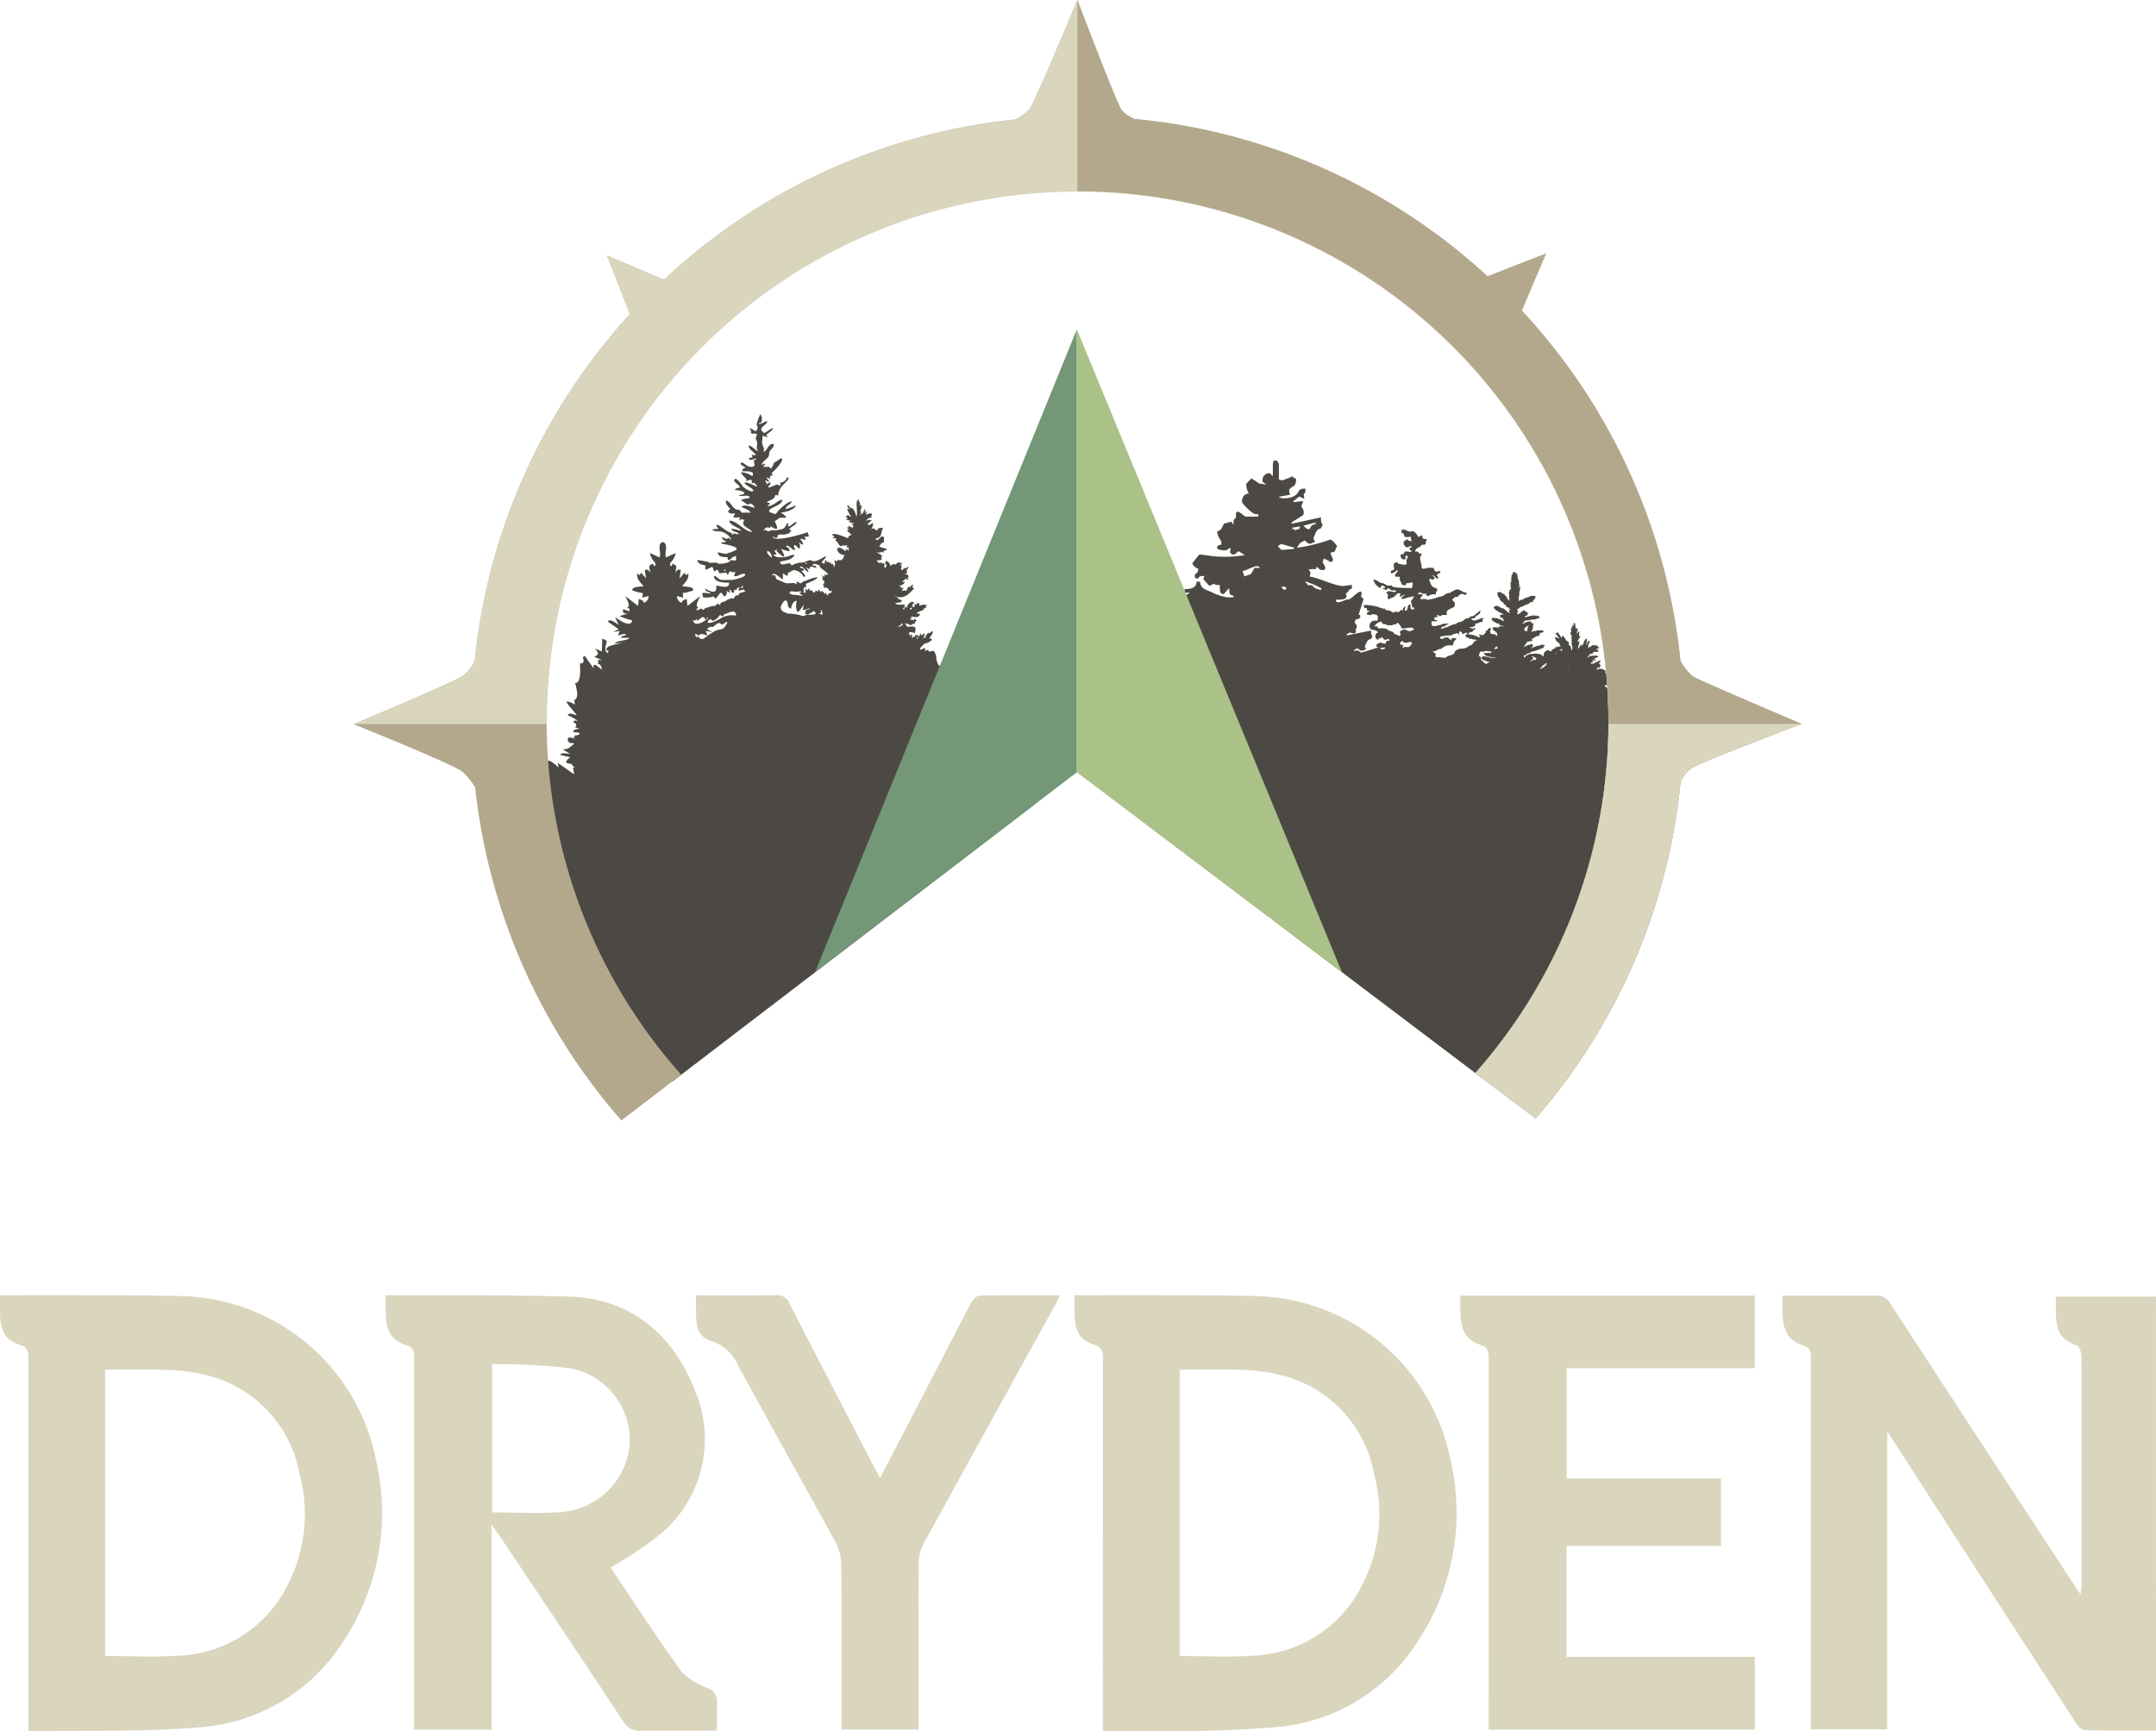 <svg xmlns="http://www.w3.org/2000/svg" xmlns:xlink="http://www.w3.org/1999/xlink" width="165.85" height="133.171" viewBox="0 0 165.85 133.171">
  <defs>
    <clipPath id="clip-path">
      <path id="Path_112" data-name="Path 112" d="M246.672,328.1a41.7,41.7,0,0,0,10.679,27.92l31.159-23.834,31.336,23.688A41.859,41.859,0,1,0,246.672,328.1" transform="translate(-246.672 -286.232)" fill="none"/>
    </clipPath>
  </defs>
  <g id="Group_57" data-name="Group 57" transform="translate(-188.617 -267.234)">
    <g id="Group_36" data-name="Group 36" transform="translate(229.63 280.655)">
      <g id="Group_35" data-name="Group 35" clip-path="url(#clip-path)">
        <path id="Path_109" data-name="Path 109" d="M272.387,329.662l0-.059-.174-.052v.193h.172Z" transform="translate(-254.17 -298.948)" fill="#4c4944" fill-rule="evenodd"/>
        <path id="Path_110" data-name="Path 110" d="M284.552,346.063c.117-.11.245-.244.4-.129.011-.037.022-.077.031-.115a.083.083,0,0,0,.077.1c.064,0,.138-.135.163-.213-.277,0-.277.036-.487-.156,0,.045.076-.1.072-.093a.475.475,0,0,1-.137-.078,8.835,8.835,0,0,0,.512-1.036c.3-.168-.261-.332-.367-.525l-.065.055c0,.208-.137.144-.319.141a.814.814,0,0,1-.073.166c-.6-.633.628-.511.6-.81,0-.242-.706-.191-.783-.15-.007-.028-.016-.054-.025-.082-.1.189-.343.177-.572.116,0-.049-.006-.093-.007-.132a1.386,1.386,0,0,1,.206-.125c.026.083.011.131.106.18.056-.2.065-.155.261-.171a.631.631,0,0,1-.14-.258h.121c-.018.038-.034.076-.05.114l.131-.037c-.008.052-.017.1-.024.158.081-.035.067-.022.119-.12,0,.041,0,.08.006.12a1.557,1.557,0,0,0,.233-.391c.045-.251-.108-.391.089-.633-.062-.106-.073.018-.019-.085-.033-.414-.471.025-.484.037.016.076.126.126,0,.157-.016-.038-.077-.2-.121-.037-.084-.025-.071-.118-.183-.059a1.661,1.661,0,0,0,.183-.508s.261-.344-.062-.271c-.056-.174-.081-.058,0-.174-.081-.143-.283-.119-.371-.117.006-.008.068-.006.085-.016l-.1-.126c.116-.024.112-.083.193-.181a.322.322,0,0,1,.121.044c-.012-.076.007-.17,0-.251.076.064.19.085.264.149.155-.336-.257-.817-.54-.694.016.052.033.1.049.152a2.869,2.869,0,0,0-.374-.054q.053-.1.108-.2l.064.112c0-.146.081-.231.255-.182-.015-.176.021-.309.141-.33-.017-.223-.2-.043-.251.006-.047-.081.061-.167.1-.218l.171.095a.885.885,0,0,0,.149-.289c-.072-.113-.329-.3-.421-.408s-.071.044-.081.056c0-.039-.008-.078-.011-.118-.059.052-.049.015-.107.1-.1-.081-.16-.156-.128-.272-.147-.069-.047.013-.11-.141.132.1.179.013.352-.04a.467.467,0,0,0-.056-.113c.044.041.09-.032.07.093.129-.032.009-.136,0-.213-.02.035-.133.22-.183.234-.006-.073-.04-.144,0-.214.193.045.18-.069.162-.253.183.2.154-.215.081-.291-.06.043-.019.072-.04.135a1.374,1.374,0,0,1-.256-.1.188.188,0,0,1-.026.077l.1.043a3.674,3.674,0,0,0-.563.012c.041-.119.194-.163.058-.347.062-.018.121-.04.182-.058,0-.064-.81-.484-.242-.507,0,0,.091.072.1.078-.015-.056-.03-.112-.046-.167.049.043.1.085.147.13a1.285,1.285,0,0,1,.021-.314c.095-.016.072.076.122-.154.032.023.06.047.093.07.013-.352-.018-.569-.355-.659.043-.005-.076.076-.073.074a1.153,1.153,0,0,1-.009-.227.143.143,0,0,0-.061.176c-.189-.086-.422-.007-.364-.312-.246-.038-.192-.449-.013-.595-.033-.02-.069-.04-.1-.058.1-.156-.023-.129.053-.28a1.012,1.012,0,0,0-.343.1c.021.052.023.087.037.13-.057-.053-.015-.033-.1-.057l.049.112a1.272,1.272,0,0,1-.263.1c-.194-.111-.245-.335-.374-.509.007-.018.016-.038.023-.058.15.23.375.114.492-.118l.067.062c.025-.132.272-.36.4-.511-.055-.079-.04-.141-.112-.206.1-.042.088-.073.165-.085-.134-.187.011-.125.082-.194v-.058c-.093-.032-.014,0-.061-.078l.122.035c.012-.033-4.675-.324-4.672-.336-.2-.061.646-.207.406-.361,0,.052-.319-.157-.316-.105-.037-.013-.519-.273-.555-.286-.012.058.266-.178.254-.12-.531-.134-.428-.246-.586-.664.078-.266-.243-.74-.232-.595.119-.078-.025.069-.244,0,0,0,.027.089.028.1-.145-.095-.124-.069-.16-.193a2.591,2.591,0,0,1-.273.094s.061-.2.073-.182c-.043-.083-.348.075-.386.1.013.011-.047-.175-.1-.1.168-.081.328-.413.521-.413.15,0,.35-.194.472-.259-.138-.125,0-.1-.212-.1,0-.122.441-.5.165-.574.037-.028-.15.181-.148.178-.13-.178-.306.211-.371.364-.188-.068-.124.009-.237.174.047-.165.315-.353.188-.56a1.388,1.388,0,0,1-.184.186,1.287,1.287,0,0,0-.125-.17c-.012.106-.077.207-.086.312-.025-.05-.049-.1-.073-.151-.03-.007-.144-.03-.216-.049.008.218,0,.158-.162.128-.018.054-.037.108-.056.162-.007-.081-.056-.156-.068-.237.007-.009.058.03.088,0l-.148-.09c-.011.048-.023.094-.035.141a.41.41,0,0,1-.088-.308.863.863,0,0,1,.424.078c.011-.032.176-.49-.071-.49-.073-.055-.391,0-.485,0-.029,0-.149-.211-.2-.283a1.761,1.761,0,0,1,.376.133c.156.1.189-.179.4-.055-.03-.122-.008-.2.152-.265a2.041,2.041,0,0,0-.2-.142c-.014.04-.03.081-.045.122-.116-.046-.047-.076-.256-.025.019-.033.037-.065.055-.1a.137.137,0,0,1-.124-.064l.163.034c-.016-.052-.031-.105-.046-.158.234.078.721.128.663-.206-.612.011.2-.232.327-.309-.017-.025-.033-.051-.049-.077l.191-.047c.04-.17-.075-.064.1-.223a.882.882,0,0,0-.621.057c.052-.1.011-.1.026-.2a1.533,1.533,0,0,1-.2-.011c-.015.047-.03.094-.042.141-.05-.024-.052-.058-.1-.089-.012.081-.037.162-.041.244-.092.014,0-.025-.089.025-.1-.1-.117-.278.071-.284-.069-.35-.6.035-.55.361-.043-.066-.119-.111-.162-.178.006.1-.049.165-.043.283l-.123-.063a.351.351,0,0,0,.134-.346c-.189.034-.62.072-.718-.107.165-.006.516-.013.519-.207-.149-.04-.132-.1-.309-.1.011-.034.02-.068.031-.1a1.261,1.261,0,0,1-.338-.153c.783.336,1.074-.086,1.568-.554-.088-.029-.061-.057-.148-.062a1.5,1.5,0,0,0,.059-.254c-.134.107-.226.095-.226.3-.015-.037-.061-.118-.067-.146a.449.449,0,0,0-.2.349c-.188-.054-.165-.05-.364.018.072-.16.012-.127.15-.253a.8.8,0,0,0-.226.031c.008-.052.015-.1.024-.155l-.121.04c-.006-.03-.012-.062-.016-.093.168.039.485-.252.379-.294a1.05,1.05,0,0,0-.17.037c.06-.169.23-.155.279-.307.011.009.127.16.174.108a.238.238,0,0,0-.054-.187c.17.087.109-.308-.259-.232.03-.046.2-.048.208-.076a1.106,1.106,0,0,1,.04-.167l-.084-.039c.011-.01.229-.208.165-.26-.1-.083-.1.064-.154.114-.054-.156-.226.048-.338.126-.033-.042-.064-.075-.073-.086a.647.647,0,0,0,.025-.332c-.069.028-.118.028-.189.052.1-.094.232-.033.236-.207a.226.226,0,0,0-.141.026c-.1-.154-.228.01-.378.129-.114-.133-.255-.008-.355.1-.02-.161-.17-.387-.354-.387a2.983,2.983,0,0,1-.131.318.4.4,0,0,0-.042-.183c-.172.107-.035.012-.2.046.02-.033.038-.064.059-.1-.193.117-.33.021-.4-.148a.558.558,0,0,0,.4-.068c-.02-.06-.04-.119-.06-.177.283-.1-.246-.247-.34-.4.156.07.314.1.365-.015a1.1,1.1,0,0,1,.161.066c.061.01,0-.138,0-.143.12-.018.223.029.261-.129-.225-.065-.382-.113-.591-.18.079-.114.165-.337.379-.337a.745.745,0,0,1,.009-.379c-.066-.036-.121-.052-.189-.091-.117.135-.232.2-.354.324a.373.373,0,0,1-.129-.136c.572-.091.369-.492.584-.812-.138-.052-.283.021-.389.03-.111.443-.211-.188-.548.061a.6.6,0,0,0,.158-.483c-.095.055-.379.256-.419.095.144-.071,0,0,.077-.129a.424.424,0,0,0,.148.039l-.083-.09a.375.375,0,0,0,.189-.129.611.611,0,0,0-.466.066.558.558,0,0,1,.466-.271c-.059-.1.016-.045-.071-.1.109-.094.085-.1.023-.231-.159.04-.278.018-.42.162a1.739,1.739,0,0,0,.09-.369,1.737,1.737,0,0,0-.151.216,2.309,2.309,0,0,1,.032-.318c-.16.046-.115.273-.235.36v-.1a1.745,1.745,0,0,1-.167.232c.046-.112.044-.244.082-.358l-.106.018a.5.5,0,0,0,.095-.485h-.071c.023.085-.021.047-.047.078a1.841,1.841,0,0,1,.047-.233c-.116-.088-.056-.065-.123-.256h-.066v.155l-.061-.063c-.072.44.069.808-.032,1.227-.068-.2-.177-.629-.425-.7v.13c-.047-.109-.135-.2-.186-.3-.033.011-.078.024-.119.041.076.083.124.2.2.274-.066-.025-.131-.05-.2-.076a2.155,2.155,0,0,0,.325.632.5.5,0,0,1-.323-.191c.014.037.027.076.042.113-.082.015-.066-.01-.073.078-.076.01-.049-.029-.112,0,.078.034.141.107.216.147a1.309,1.309,0,0,0-.176.107c.133,0,.269.044.4.032l-.178.092c.061.045.078.031.178.037-.02.021-.037.042-.057.064.09,0,.179.009.268.009-.031.081-.086.1-.164.051a.567.567,0,0,0,.259.234l-.167-.048c.009.059.018.117.027.175-.06-.047-.121-.093-.182-.139,0,.02-.006.041-.008.062l-.137-.133a.372.372,0,0,0-.028.159l-.118-.032a.387.387,0,0,0,.312.226c-.059,0-.289-.1-.289.038,0,.017.35.328.354.335a.263.263,0,0,0-.286.242c-.208-.063-1.159-.508-1.225-.242l.185.112a2.307,2.307,0,0,1-.194.126.489.489,0,0,1,.362.071c-.011.006-.115.08-.159.1.167-.01.3.347.466.463.209-.129.386-.025.519-.1-.1.169-.11.19.093.173a1.666,1.666,0,0,0,0,.265c-.09-.026-.081-.129-.165-.129-.044,0-.085.153-.09.174a.96.96,0,0,0-.476-.3.1.1,0,0,0-.047.129c-.037-.04-.06-.1-.117-.1a.539.539,0,0,0,.567.545c-.064.26-.228.542-.517.35-.011.054-.021.108-.03.162-.042-.043-.187-.083-.232-.129.044.2.139.4-.071.568.013-.054.025-.106.038-.158-.081-.03-.064-.015-.086-.126l-.114.057c-.016-.054-.032-.107-.049-.161-.04.018-.078.039-.117.058-.013-.11-.112-.16-.144-.032-.029-.057-.055-.115-.085-.173-.137,0-.1.116-.08.2-.083.035-.106.025-.166.052-.091-.067-.061-.2-.191-.034.06-.058.721-.7.284-.475-.27.139-.656.447-.995.261-.13-.073-.48.144-.63.165a1.645,1.645,0,0,0-.887.237c-.107-.468-.756.207-.893-.284.258-.1.544-.1.783-.209.435-.277.454-.451-.028-.259a2.033,2.033,0,0,1-.918.1c-.111,0-.458-.2-.27-.2.367-.012.03-.134.027-.315.132-.011.113-.078.243-.078-.038.032-.076.064-.114.095.078.1.447.451.575.451s-.172-.557-.243-.606c.054.035.7.259.7.165a.367.367,0,0,0-.271-.312c.025-.3.5.26.622.26.143,0-.028-.253-.028-.285,0-.323.352.167.408.181.155-.237,0-.286,0-.521.037.061.189.237.272.195.114-.053-.19-.384-.192-.452.15.032.322.081.453.095-.059-.072-.079-.176-.134-.249.5.023.321-.047.249-.341-.345.131-2.665.821-2.677.338.073,0,.2.147.271.1a.121.121,0,0,0,.081-.181c.168-.108.244-.078.432-.078.236,0,.612-.076.623-.364h-.162c.151-.278.521-.325.595-.6-.276,0-.374.33-.7.338.045-.078.043-.181.09-.257-.226.049-.2.207-.344.373-.09.1-.412.136-.545.165s-.487-.015-.579.056c-.2.155-.3-.211-.5.015.066-.169.3-.391.523-.206.012-.049.025-.1.036-.146.047,0,.512.338.512.1a1.593,1.593,0,0,0-.2-.507c.254-.071.265-.3.608-.265.687.067-.038-.253-.094-.413.306.014,1.069-.218,1.125-.529a7.234,7.234,0,0,1-.783.29c.006-.294.425-.335.458-.628a.322.322,0,0,0-.135.079c-.17-.039-1.031.728-1.072.937-.1-.067-.582-.105-.518-.284.1-.278.982-.377,1.022-.836-.437.052-.634.493-1.163.493.028-.1.459-.235-.027-.259.06-.21.622-.189.622-.6a1.351,1.351,0,0,1,.244.051c-.013-.468.319-.776.7-1.155.089-.086.162-.294-.052-.22-.019.217-.325.387-.514.389.028.048.077.372-.094.182-.142-.158-.589.218-.824.167.028-.111.189-.211.189-.323,0-.165-.275.1-.271.1-.072-.19-.035-.114-.133-.239.047-.172.143.032.242.032.153,0-.138-.248-.129-.278.033-.107.227.062.263.071-.043-.191-.006-.307.187-.253-.061-.109.008-.127-.093-.227.114,0,.855-.8.824-1.025,0-.273-.463.233-.622.233a1.37,1.37,0,0,1-.244.489c-.134-.283-.355-.066-.594-.177.066-.056.109-.144.178-.194-.122-.068-.216.088-.275.04s.247-.346.294-.386c.211-.174.263-.267.263-.473,0-.268.426-.437.351-.728-.453-.033-.425.475-.783.624.1-.345-.073-.393-.1-.7-.014-.165.036-.365.02-.543a.825.825,0,0,1,.379.13c-.058-.078.06-.141-.107-.156.007-.092.689-.5.5-.563-.079-.03-.722.551-.722.3-.454-.358.318-.532.325-.83-.257.006-.372.207-.647.207v-.076c.319.07.276-.559.088-.667-.058.2-.346.794-.23.875s-.021.525-.2.389c-.144-.114-.242-.195-.421-.16.034.021.16.131.163.133-.055.338.107.234.3.234.036.052.134-.052.134.078s-.116.252-.052.381c.22.434-.1.605.172.907-.252-.052-.455-.425-.742-.432,0,.345.521.513.54.754-.09-.035-.228-.016-.323-.052.046.066.049.16.089.229-.076-.006-.279-.034-.279.082,0,.2.5-.024.54-.025v.078c-.418.032.189.57-.378.57-.242,0-.388-.148-.6-.292s-.307.079-.054.21c.536.283-.023.026-.023.395,0,.09,1.084-.125.759.4a1.62,1.62,0,0,0-.84-.3c-.121,0,.4.526.407.541-.011.053-.023.107-.033.16.187-.088.54-.295.41.182.188-.167.39.048.432.234-.208-.091-.8-.406-.973-.311.061.223.788.468.665.627s-.727-.237-.809-.359a1.742,1.742,0,0,0-.533-.581c-.377.2.326.425.326.7-.1,0-.379.045-.379.182a1.287,1.287,0,0,1,.677.151c.191.21-.319.184-.381.264.2.117.831-.139.837.181-.083.052-.642.052-.648.209.141.031.521.4.608.286.15-.19.412.168.418.285-.26-.08-.851-.341-1-.073.182.1.612.211.677.437a4.808,4.808,0,0,0-.6,0c-.134.014-.143-.232-.342-.232-.448,0-.545-.669-.946-.7-.049.194.192.527.351.622-.521.391.352.42.352.338,0,.231-.34.378.134.336.395-.035.2.049.189.235.136-.081.051.013.135-.1.085.02.188.03.271.052-.35.53.366.564.594.935-.655-.082-1.167-.882-1.757-.882.011.395.767.5.906.774-.13-.008-.743-.2-.743-.124,0,.171.459.249.574.329-.14.177-.355-.076-.447.05-.134.183-.052-.068-.134-.093-.278.018-.95-.673-1.124-.6-.109.048.129.247.13.31-.754-.019-.473.18.057.18a1.169,1.169,0,0,1,.934.639c-.112,0-.219-.223-.258-.119-.058.152-.386-.076-.461-.078,0,.174.147.262.316.324-.045.181-.37-.046-.37.169,0,.028,1.438.209,1.147.486a2.337,2.337,0,0,1-.7.268c.09.114-.723-.078-.717-.078.029.4.46.367.759.376-.015.543.292-.061.648-.092-.02.231-.035.085.027.312-.218.074-.251.017-.46,0-.013.268-.935.333-.971.257-.067-.143-.638.044-.731-.1a7.456,7.456,0,0,0-.839-.157c0,.239.264.34.456.378.312.06.081.179.169.336.05.085.365-.169.5-.169.112,0,.071.256.2.338.262-.274.3-.02.355.146,0-.013.436-.047.434-.046.223-.113.141.4.317-.016.109-.254.294.134.437-.1.125.294-.258.377.131.377.079,0,.676-.35.676-.1,0,.173-.891.389-1.05.389h-.725c-.265,0-.394-.293-.631-.313.007.521.8.521,1.162.521.082.574-.855.184-.974.245-.073.038.158.456-.3.456a1.784,1.784,0,0,1-.561-.246c0,.263.309.22.427.376-.095.044-.863-.214-.6.155-.147.287.725.121.86.066.07.48.391-.273.519-.273.167,0,.239.6.48.016-.057-.064-.026-.058-.076-.146.11.025.215.1.325.131,0,.008-.13-.271-.045-.242.1.031.157.242.261.242.143,0,.061-.192.051-.26.258.2.176-.174.436-.157,0,.121-.08.113-.08.208s.4-.046.4-.044l.137.155c-.137.042-.61.1-.509.3-.235-.019-.262,0-.4.259-.161-.105-.195-.016-.353.027-.124,0-.233.172-.4.2s-.275.075-.276.245c-.138-.011-.147-.2-.278-.027s-.245.065-.425.138c-.239.1-.547.1-.568.3-.014-.021-.135-.1-.176-.148a.758.758,0,0,1-.391.148c.074-.193-.02-.147.243-.159-.441-.117-.052-.637.056-.926q-.49.373-.978.75c-.018-.178-.039-.355-.058-.531-.149.04-.363.11-.391.293a.546.546,0,0,1-.359-.523l.5.128c-.052-.1-.021-.244-.07-.348a4.463,4.463,0,0,0,.817-.208c.069-.309-.609-.283-.854-.327.287-.365.529-.518.48-1.016-.171.238-.185.182-.287-.024l-.39.435c.032-.213.066-.427.1-.642a.271.271,0,0,0-.389.22c-.081-.291.271-.56-.257-.7-.054.34-.3.126-.109-.125a1.328,1.328,0,0,0,.355-.7l-.743.341c-.148-.4.242-1.01-.243-1.193,0,0,0,0,0,0-.484.182-.094.788-.243,1.193l-.743-.341a1.314,1.314,0,0,0,.357.7c.182.251-.058.465-.11.125-.529.136-.177.4-.259.7a.27.27,0,0,0-.388-.22c.033.215.064.429.1.642l-.39-.435c-.1.2-.114.265-.288.024-.049.5.194.651.482,1.016-.247.045-.924.018-.856.327a4.506,4.506,0,0,0,.817.208c-.049.1-.018.248-.07.348l.5-.128a.546.546,0,0,1-.361.523c-.029-.183-.242-.253-.391-.293-.019.177-.039.353-.059.531q-.489-.375-.977-.75c.108.291.5.811.054.926.208-.059.3.027.246.235l-.466-.155c-.091.291.105.341.362.328l-.649.2a6.4,6.4,0,0,0,.986.33c-.158.644-1.069-.107-1.325-.237.094.191.186.383.278.574-.213-.111-.7-.534-.839-.242q.416.288.831.579l-.425.218.52-.081c-.063.11-.077.249-.143.359.2-.046.557-.242.635-.023a.649.649,0,0,0-.447.186l.7.011c-.247.273-.848.145-1.154.418l.682-.028a5.259,5.259,0,0,0-1.139.268c-.16.139-.292.288,0,.341-.055.316-.245.082-.245-.169,0-.482.34-.611-.245-.76q-.013.492-.026.981c-.176-.079-.349-.162-.523-.242.228.329.379.425-.056.646l.605.263a2.408,2.408,0,0,0-.344-.014c.069.253.079.128-.011.333.237-.1.263.195.355.388-.155.021-.738-.747-.663-.084l-.659-.925c-.047-.065-.213.072-.137.2.113.2-.059.422-.258.333.044.524.081,1.53-.367,1.53.15.546.3,1.154-.072,1.31.042.1.019.24.072.338-1.4-.71-.118.386.119.829-.223-.054-.557-.249-.692-.023.221.133.726.338.794.535-.182-.163-.267-.144-.369.018-.008.013.41.114.15.389a2.725,2.725,0,0,0,.356.111c-.184.029-.509.037-.5.266.7,0,.578.254.066.256l.094.083-.174.049.174.134c-.138-.045-.628-.26-.581.072.04.288.265.23.513.269-.449.386-.475.442-.9.457.187.119.374.235.562.353-.261-.013-.629-.129-.784.069.269.062.535.129.8.19-.845.615.286.434.1.552.2.236.35.28.11.226.03.178.06.357.089.533q-.64-.447-1.284-.894c.052.115.055.251.107.367-.16-.114-.711-.634-.851-.5s-.22.381-.328.426c-.242.1.244.543.329.652-.271-.123-1-.618-.9.018.058.385.021.968-.393.991l.56.511c-.17-.012-.7-.146-.757.027s.615.3.778.355c-.762.808,0,.466.657.283l-.447.417c-.244.229.118.4.36.305.3-.121.072,1.19-.249.985.052.191.1.384.153.576-.131-.091-1.16-.791-.816-.3.6.859-.2.06-.37.422.257.129.824.3.935.533-.181-.1-.355-.129-.418.074.052.022.1.044.153.069-.225-.04-.4-.008-.341.233a1.975,1.975,0,0,1,1.131.114l-.762.117c.209.381.367.244.742.155-.191.174-.455.319-.489.591.2-.032.406-.062.61-.094a5.929,5.929,0,0,1-.519.657l-.719-.326c.037.44.181.493.548.635-.124.187-.219.189-.341.3l.114.027a13.229,13.229,0,0,0-1,11.724,21.108,21.108,0,0,0,7.073,9,31.566,31.566,0,0,0,20.186,6.093c5.125-.134,10.8-1.64,13.543-6.378,4.122-7.125-.084-14.991-1.62-22.169.03-.028,1.362,6.36,0,0m-2.86-12.225a.106.106,0,0,1,.082.156c-.125-.079-.09-.182-.082-.156m-6.53-6.6c-.044.046.027.2-.115.129s.09-.127.115-.129m-14.4-2.806c-.254-.261.248,0,0,0h0m1.3,1.3c-.154,0,.042-.155.109-.156a.116.116,0,0,1-.109.156m-3.221,2.012c-.095-.046,0-.01,0,0h0m.56.793c.011.011-.007.061,0,0h0m.042.86a2.481,2.481,0,0,1-.141-.359l.518.081-.426-.218c.064-.073.267-.244.348-.162s.411-.307.562-.307c.128-.028.154.105.23.105.177,0,.227-.2.446-.184a1.743,1.743,0,0,1-.3.468c-.165.119-.407.108-.6.191a4.978,4.978,0,0,0-.755.489c-.134.091-.209.177-.369.155s-.167-.186-.306-.186c-.061.042-.07.089-.027.143a.67.67,0,0,1-.146-.345.562.562,0,0,1,.309.153c.061-.292.426-.077.652-.025m6-2.7c.253,0,.063.614.433.622.025-.273.153-.593.432-.594a1.3,1.3,0,0,0,.023.813c.085.194.444-.439.5-.5a1.948,1.948,0,0,1-.074.406,2.418,2.418,0,0,0,.523-.149v.079a.381.381,0,0,0-.324.141c0,.186.091.037-.051.223a.334.334,0,0,0,.184-.032v.082l-.288.116a3.511,3.511,0,0,0-1.2-.195c-.254-.159-.352-.056-.519-.382-.082-.16.221-.629.357-.629m.7-.675a3.934,3.934,0,0,0,.46-.03l.1.109a.557.557,0,0,0-.2-.016c.022.094.223.186.305.238-.259.017-.478-.068-.731-.068-.415,0-.452-.365.067-.233m1.885,1.69a.383.383,0,0,0,.169-.134,1.343,1.343,0,0,0-.057-.124c.028-.011.055-.021.084-.03,0,.177.131.218.05.374-.119-.086-.155-.017-.246-.086m-.082.088c-.04-.013-.022-.018,0,0h0m.192.915c.029-.017.119.041,0,0h0m-.74-1.056c.049-.044.113,0,.125-.126,0,0,.108.013.179.013a1.082,1.082,0,0,1,.058.2,2.115,2.115,0,0,1-.583.045.41.41,0,0,1,.221-.129m-7.877,2.245c-.085-.043.033-.017,0,0h0m16.816,1.272h0m4.6-.392c.007-.013.055.084-.044.155l-.073-.088.118-.067m-.242,1.305c.016,0,.1-.081.182-.019.016-.07.063-.141.075-.2.056.245-.152.38-.36.472a1.445,1.445,0,0,0,.1-.254m-5.1-2.587c.012.056.025.11.039.164l-.133-.084.094-.08m-1.219-1.071c.258.186-.2.261-.283.309.052-.146.268-.11.283-.309.018.014-.014.19,0,0m-1.214-4.58c.061.083.071.167-.021.323-.031-.016-.1-.057-.133-.076a1.279,1.279,0,0,1,.154-.247m-6.188.042c0-.233.235,0,0,0m-1.754,1.192a1.136,1.136,0,0,0,.013-.467c.149.014.456.4.388-.051.153-.012.316-.208.487-.208a.924.924,0,0,1,.729.519c.344-.008-.163-.408-.189-.493.1.058.174.042.218-.052,0-.107-.22-.153-.3-.156v-.1c.315-.016.382.393.649.415-.016-.156-.151-.22-.162-.364.087.095.271.245.271.027,0-.191.512.107.493,0-.034-.2-.191-.149-.3-.123.064-.285.338-.092.555-.035-.049.238.562.427.659.721-.184-.046-.064,0-.178.033-.03-.042-.06-.083-.089-.124.006.083,0,.2-.064.247-.041-.042-.085-.082-.129-.122-.007.068.006.095.057.174-.109.065-.131.027.024.107-.033.03-.066.061-.1.09l.173.056a.657.657,0,0,0,0,.2c-.174.11-.12.158.064.166l-.139.061c.046.192.217.035.333.141.15.138.122.333.369.151-.01.068-.006.07-.09.079.017.035.037.069.055.1-.215.063-.331.078-.316.29a1.251,1.251,0,0,0-.188-.284c-.009.042-.018.085-.028.127-.03-.053-.164-.23-.278-.256-.018.043-.025.081-.045.119-.037-.075-.1-.137-.134-.211-.078.025-.1.081-.057.169-.153-.08-.26-.168-.26.076-.12-.11-.019-.033-.166-.054-.018-.049-.034-.1-.051-.149-.086,0-.114.04-.09.127a.666.666,0,0,0-.213-.283v.153c-.1-.008-.157-.114-.259-.05.093.1.052.144.088.23-.267-.068.008.025-.135.079-.042-.165-.15-.536.16-.5a1.172,1.172,0,0,1-.033-.247c.177-.085.849-.309.9-.507a2.5,2.5,0,0,0-.679.174,3.27,3.27,0,0,1-.456.165c-.191.273-.288,0-.487,0,.009.07.019.138.028.208-.3-.23-.669.037-1.008-.162-.119-.07-.55-.187-.585-.273-.075-.18-.014-.347-.3-.235.03-.414.7.232.786.3m-1.111-2.18c.15,0,.365.432.27.494-.092-.064-.531-.494-.27-.494m-4.258,5.362a1.067,1.067,0,0,0,.553-.456c.11.009.119.1.215.1s.069-.18.19-.18c.223-.049.838-.451.838.129a1.693,1.693,0,0,0-1.228.242c-.207.112-.7.39-.962.3.059-.236.227-.36.393-.136m-.421-.247h.108c-.174.209-1.066.8-1.2.211.208,0,.223,0,.309-.165,0,.03-.031.122-.017.158.057.122.382-.361.56-.223.1.077.085.339.243.018M281.9,349.089c.3-.654.68-1.383.91-2,.211.1.256.061.56.047a4.072,4.072,0,0,1-1.469,1.956" transform="translate(-246.022 -293.905)" fill="#4c4944" fill-rule="evenodd"/>
        <path id="Path_111" data-name="Path 111" d="M358.405,357.111l.04-.172-.131,0c-.092,0-.09.033-.164.084l-.369-.031-.078.037-.04.1-.043-.022H357.5c-.141,0-.074.069-.2.165-.011-.115,0-.165-.124-.165-.09,0-.047.143-.284.165v-.083h-.245l.009.2h-.092V357.3c-.226.006-.284.1-.326.286h-.083v-.081h-.163v.123c0,.131-.114.193-.244.2l.073-.276-.224.132-.014-.1-.184.142-.06.022v-.081l-.035-.028-.21.273v-.163l-.285.016-.155.156c.047-.219.278-.26.278-.417,0-.006-.04-.082-.04-.083l-.4.333c-.081-.057-.077-.087-.169-.087a1.636,1.636,0,0,1-.288.162c.083-.35.331-.314.614-.449l-.1-.321c.294.017.155.229.631.239l-.162-.287.651-.1c.073-.03.206-.114.206-.227v-.165c0-.1-.1-.153-.165-.245h.206l.117.088c.257-.028.632.1.456-.169l.206-.03-.051-.131-.319,0,.073-.237.131-.008c.074.049.072.081.162.081h.124v-.122c.116.028.071.041.165.041.055,0,.08-.056.08-.123s-.111-.1-.162-.123l.087-.117-.195-.152-.016-.221-.329-.119.051-.123.142.172.109-.167.2.187.563.173.141-.4-.141-.045v-.167h-.122c-.141,0-.062-.081-.206-.081h-.122l.1-.321.149,0c.259,0,.143-.164.613-.164l.285-.126-.163-.162.447-.023-.175-.162-.032.062-.24,0v-.165H357.7l-.095.155-.069.009-.107-.177-.155.162-.146.015-.1.218-.215-.156-.015.182c0,.109-.059.121-.124.164l-.025-.248-.21.1.093-.158.021-.186-.474.27-.157.235-.022-.138-.535.564-.03-.441h-.131l-.11.211-.054-.334c-.091.025-.122.009-.122.123v.164h-.165a.616.616,0,0,0-.04.2v.081a2.33,2.33,0,0,0,.04.286l-.232.177v-.341c-.013-.076,0-.059.031-.162h-.246l-.039-.124-.122.049-.049-.168h.249l.033-.033-.163-.163-.033.032v-.083c.151,0,.223-.018.258-.092l.045.021,0-.076.113.057.064-.052.143.047v-.071l.119-.01-.159-.074.123-.022-.157-.075.109-.013.021-.02-.2-.047.075-.071h-.181v-.051l-.021,0a1.23,1.23,0,0,1-.024-.148.908.908,0,0,0,.244.122h.125v-.206h.408a.562.562,0,0,0-.368-.285c-.088,0-.054.015-.165.041l.2-.173a.23.23,0,0,0,.172.051h.246l-.119-.248.382.17-.018.038h.2c.064,0,.261.135.367.162v-.122c.117-.009.164,0,.164-.123s-.105-.1-.2-.244c.109-.054-.035-.042.124-.042.083,0-.017.064.2.083v-.164h.326v-.122h.328c.146,0,.158-.1.163-.246l.249-.069c.061.259.184.3.447.353a2.65,2.65,0,0,1,.529.248c.059,0,.083-.056.083-.123,0-.345-.98-.426-1.063-.654l-.213.06-.235-.066-.231.155-.016-.148-.283.209-.046-.209h.206v-.2h-.2v-.246l-.2.051-.1.314c-.092-.02-.193-.081-.193.085v.124l-.162-.083v.083h-.083l.069-.363-.109,0-.047.16-.156-.047-.122.3-.165-.05-.075.338-.04.007-.067-.209-.027-.031-.153.251.032.025-.162-.049c.051-.185.287-.179.287-.363,0-.058-.058-.082-.123-.082s-.1.085-.122.124h-.2l-.24.211-.054-.128-.155,0c-.1-.353-.563-.458-.615-.654l.326.064.273.173.016-.114h.121v.084l.208-.032c.081.046.1.112.2.112.021,0,.088-.059.123-.081.047.063,0,.083.122.081l.285-.016c.058.013.083-.039.083-.107v-.122l-.034.026-.206-.244.562-.128.053-.144h.238c.051-.144.172-.163.367-.163l.3-.182-.187-.129.5-.034-.13-.182.292-.091v-.16l-.123-.037-.285.12c-.016-.187-.051-.2-.246-.2l-.039.122-.123-.049-.1.162-.186-.04-.094.305-.16-.241-.081.269c-.283.007-.164.181-.362.41V350.4c.143-.213.068-.114.263-.267s-.015-.2.227-.263l-.083-.163.153-.272-.04-.032-.2.093-.092-.107-.027-.042-.182.223-.176-.161-.182-.087c.625-.023.355-.184.662-.268v-.163c.158-.042.242-.083.247-.287l.243-.049,0-.153h-.2a.929.929,0,0,0-.491.244v-.2l-.04-.037-.238.239a.291.291,0,0,0,.032.044l-.038-.038.006-.006a.121.121,0,0,0-.132-.078,4.72,4.72,0,0,0-.367.449l-.119-.086-.054.124-.075,0,.076-.208-.123-.155.138-.119.2-.008c.159-.3-.05-.086.187-.35.2-.225-.055-.171-.187-.1-.107-.053.033-.041-.122-.041-.121,0-.2.11-.287.163l.033-.031-.163-.163c-.011.012-.02.013-.031.031l.03-.031h0c.116-.121.147.025.224-.046.094-.088-.061-.088.127-.235.112-.089.346-.226.393-.343h.245l.083-.163a.579.579,0,0,0,.2.04c.148,0,.2-.129.2-.285h.206l-.1-.22-.268.067c.007-.364.408-.188.408-.828,0-.072-.063-.068-.124-.083l.029.034-.284.248-.03-.036v-.082h-.122c-.043.189-.067.24-.286.244v.165c-.177-.074-.129.124-.2.285l-.2-.093-.211.367-.044-.03c.011-.448.452-.246.452-.653v-.042c0-.09-.033-.088-.082-.162l-.319.294-.147-.268h-.072l-.15.495-.129-.238-.121.09-.251-.168.044.2-.134.115-.194-.115-.1.257.01-.331.025-.049-.024-.407c.1,0,.122.085.287.122l-.088-.117c.078-.054.211-.137.211-.251v-.081c0-.149-.111-.668-.081-.653l.085-.119-.112-.1-.015-.066.3-.132-.223-.03.034-.032-.077-.36.208-.016c.143,0,.062-.083.2-.083h.2l0-.326h-.334v-.083h-.08v-.122l.772-.141.053-.143h.157l-.085-.121.331-.074-.1-.2.278-.149-.172-.153-.2.178-.249-.132-.229.227-.221-.031.1-.134-.055-.187-.259.113-.1-.13-.069.222-.073,0-.1-.143L353.4,343l-.038-.079h-.116v.122l-.164-.122c.169-.254-.038-.321.286-.328l-.049-.2-.521.017,0,.1-.03-.028-.155.169-.14.023-.053.49-.283-.283-.042.04.045.163-.076.039v.2l-.214-.1.214-.106-.082-.163.1-.281-.141-.006c-.092,0,0-.8,0-.8l-.011-.061.294-.1.009-.1h.162l.049-.119.319,0v-.163l.4-.294-.038-.153.264-.14-.146-.139-.11.04.163-.355-.061-.046-.169.114c-.22.04-.223.121-.223.361l-.076-.206-.041-.025-.16.207-.088-.025-.1.37-.27-.122-.1-.249-.022-.034s.09-.574.1-.6c.076-.214-.105-.138-.1-.339h.122a.606.606,0,0,0,.2-.04l-.046-.162h.088c.023.1.11.277.212.172.078-.076-.057-.166-.09-.3a.209.209,0,0,0,.285-.163c0-.167-.154-.088-.327-.2h-.408c.151-.206.519.064.286-.285l.143-.1-.143-.059.225-.194.019-.094c0-.139.141-.1-.081-.163l-.15.218c-.038-.1-.025-.137-.137-.137-.083,0-.073.085-.081.164l-.364.172,0-.172-.124.038,0-.242c.047-.074.079-.071.079-.163a.165.165,0,0,0-.039-.123l-.119.088-.211,0c.211-.184.4-.023.41-.327h-.121a.161.161,0,0,0-.124.04v-.123h-.124c-.112,0-.1.032-.122.123-.117-.027-.071-.04-.165-.04-.066,0-.169.187-.245.244l-.04-.124-.326.053-.139.227-.109.007V337.9c0-.1-.083-.121-.122-.285l-.2.042c-.057-.112-.115-.247-.286-.247-.056,0-.083.056-.083.122s.012.072.041.123l-.188.258-.324-.369-.037-.364.037.018-.1-.278h.164v-.206h-.164l-.047-.162.084-.156,0-.131c.153.013.328.2.328.041,0-.087-.015-.054-.042-.162h.244c.126,0,.177-.1.2-.206h-.286v-.122h-.2v-.081l-.369.04v-.122h-.162v-.082h.122c.033-.372.214-.179.288-.449h.245l-.08-.047,0-.117.128-.16-.138-.067.11-.213-.227.021-.1-.165-.208.238-.255.069-.149.208-.208-.153-.013-.064.328-.033c0-.221.029-.247.244-.253.007-.274.093-.231.328-.285v-.122h-.082l.082-.163-.114-.1.225-.331c-.146-.049-.1-.063-.193-.063-.138,0-.23.139-.327.2l-.154-.1-.08.3-.215-.025.044-.14a1.5,1.5,0,0,0-.33-.165h-.165c-.1,0-.119.066-.2.122l.041-.2c.147,0,.244-.018.244-.164,0-.113-.031-.1-.123-.122l.147-.23-.035-.043-.455.194.016.039c-.263,0-.238.1-.287-.082h.165l-.03-.206.227.1.028-.037-.144-.143.324-.134,0-.071c-.159-.013-.1-.042-.2-.04l-.409.031-.194.113-.011-.1h.122c.011-.115,0-.164.122-.164h.124c.033-.124.078-.163.245-.163h.2v-.162H347.6v-.082h.162v-.164h-.122v-.122c-.118.026-.069.041-.164.041-.011,0-.074-.028-.121-.041l-.446.258.082-.131c-.1-.2.074-.165.074-.332v-.122h-.08l-.179.343c-.006-.257.057-.1.057-.261v-.247c-.256.069-.207.437-.41.572v-.163l-.232.352-.054.016.14-.567-.184.029.243-.42-.037-.022h-.08l.042-.327h-.124v.123h-.083l.083-.368h-.163l-.052-.407-.114,0v.245l-.107-.1-.014.138c0,.142-.083.063-.083.2,0,.078.012.072.042.123a.506.506,0,0,0-.083.2,1,1,0,0,0,.124.2l-.088.118.059,0,0,.45c-.014.1.065.181.065.327,0,.086-.014.054-.04.163l-.041.008-.056-.291-.139-.1-.01-.148c0-.2-.133-.048-.257-.314a.452.452,0,0,0-.274-.258v.2l-.323-.48-.045.032v.081l-.163-.046.349.434-.342-.123a.534.534,0,0,0,.319.47,1.6,1.6,0,0,0,.117.277l-.2-.021a.5.5,0,0,1-.116.071l-.117-.1.054.133c-.028.016-.054.029-.085.047h-.021v.013c-.04.024-.078.049-.114.073l-.046-.013-.032.055.016.011a.335.335,0,0,0-.078.088l-.094-.011-.121-.083a.416.416,0,0,0-.36.331v.142h-.076c-.022-.148-.389-.213-.647-.213-.037.079-.206-.024-.425.076-.092.04-.284.15-.294.232h-.074l0-.165c.153,0,.2-.027.218-.115l.269-.075.024.022-.036-.055.208-.08.165-.03.643-.242.126-.234-.143.027v-.04l-.22.016-.033.071a.68.68,0,0,0-.484.145l-.032-.057-.129.1-.032-.012.18-.207-.162-.122-.144.106-.043-.038-.4.194.232-.337.043.01-.033-.077.434-.088-.043-.193.107.028c.055-.1.239-.163.253-.189h.176l.109-.259c.252-.014.236-.035.254-.167a.792.792,0,0,0-.182-.024h-.035a1.1,1.1,0,0,0-.463.07l-.027-.033-.245.1.108-.211.077-.456-.172-.039v-.119a1.125,1.125,0,0,0-.639.189l-.041-.065.106-.029.008-.088.1-.073h.107l0-.029.139.029,0-.026.221-.024v-.048c.292.089.446-.087.672-.126l-.133-.136-.139.027.028-.074-.1.05c-.052-.1-.63.047-.783.118l-.046-.118c.306,0,.164-.138.285-.265l-.148.028.042-.067-.136-.028-.043-.094h-.143V329l-.1-.048-.054.133-.063-.015.031.021-.242.145.008-.169.058-.14h-.069l.032-.16.176-.028-.034-.072.274-.076-.02-.042h.143c-.04-.064.061-.095.259-.1l-.042-.069h.138l.048-.083.285-.086-.077-.067.115-.007-.078-.04c.165-.044.168-.213.18-.3h-.11v-.028a.183.183,0,0,1-.107.023c-.138,0-.013.008-.109-.023-.136.124-.6.173-.681.331-.21-.056-.1.037-.29.071v-.095c0-.064.018-.065.035-.119l-.038,0,.073-.352-.035,0,.108-.493-.049.011-.035.023v.013h-.022l-.072.047v-.047h.072l.022-.013-.059-.625h-.073l.011-.1-.046-.307c-.18-.048.037-.153-.166-.1l-.081-.089-.112.093v.142h-.072l-.037.45c0,.049.025.032.037.116l-.119-.02.081.212-.085,0,.085.164c-.182.038.184.145-.15.261l.041.069c-.018.018-.071.059-.063.071l.028.449.016.244-.2-.22v-.118h-.071l0-.073-.052.021-.091-.165-.107.028c-.013-.1-.169-.157-.309-.159l-.123.088c.023.029.036.025.036.071v.083l-.008.015.171.26.046.126.3.237-.087.021.226.111v.071c0,.079.1.088.213.095l-.026.063.172.08c-.1.026-.108.069-.108.165s.056.114.092.178l-.275-.171-.254-.232-.175-.011c-.043-.1-.538-.331-.576-.025l.04.014-.04.057h.107c.007.2.266.1.288.281l.256.052-.029.033.17.09-.217-.03v.047h-.107v.044l.076.016-.037,0-.04.1.223.077.1.235-.178-.051v-.069l-.216-.025c-.095-.095-.215-.08-.463-.109l-.07.016-.035.067.03.1.111.01-.09.027.316.171.028-.018-.038.042.213.03-.018.025.1.023-.07.057.39.1h-.255l-.126.006-.092.117-.157-.078-.021.052-.139-.045-.113.068c.024.028.037.025.037.071,0,.091.011.009-.028.066l.253.165.032-.014-.077.069c.1,0,.145,0,.145.07v.048c0,.081-.028.092-.037.165l-.034,0-.046-.128-.171-.042c-.252.038-.157-.039-.252-.143-.008-.01-.019-.013-.028-.02a.53.53,0,0,0,.083-.3c-.11.007-.081.026-.155.05-.1.033-.087.141-.135.141a.077.077,0,0,0-.059.043.571.571,0,0,1-.073-.008l.037.072a.348.348,0,0,1-.071.131l-.171.125-.292-.046a.225.225,0,0,0,.115.174c-.023.018-.051.036-.075.053l-.443-.185-.212-.036-.194-.016a.214.214,0,0,0,.023-.08.28.28,0,0,1,.122-.1.281.281,0,0,0,.206-.064c.069-.044-.083-.1.056-.1.076,0,.124-.083.135-.154-.122,0-.259.114-.334,0-.141-.034-.229-.064,0-.064.175,0,.5-.151.248-.272a.791.791,0,0,0,.439-.109c.094-.051.182.074.182-.064,0-.111.063-.146.073-.254-.181-.05-.778.422-.942.031a.435.435,0,0,0,.257-.036.4.4,0,0,0,.143-.186h.107a.28.28,0,0,1,.179-.159v-.127a.4.4,0,0,0,.074-.1c-.232.054-.5.444-.687.444-.214,0-.142.159-.395.159-.107,0-.276.2-.431.249-.088.027-.372.087-.372.148,0,.1-.129.028-.208.052-.031.01-.877.392-.877.314,0,.053-.108.053-.108,0s.085-.052.108-.128c.052-.045.155.044.2-.033.079-.135.208-.09.306-.22a2.549,2.549,0,0,1-.373.03c-.162,0-.208.092-.3.095-.151,0-.663.266-.663-.095-.03-.2.006-.19.2-.19a1.009,1.009,0,0,0,.2,0c.112-.109-.145-.1-.145-.095-.112-.149-.028-.223.161-.223.1,0-.008-.1-.016-.19.1.052.362.165.362.079s.21-.047.3-.047c.149,0,.1-.043.1-.175,0-.252.3-.283.518-.423.138-.09.1-.147.1-.321s-.109-.037-.109-.146c0-.078-.12-.037-.071-.174.171-.04.123-.16.3-.16.288,0,.087-.064.21-.126.073-.044.225-.156.327-.08.23.166.414-.143.073-.143-.006,0-.4-.208-.4-.191,0-.091-.4.028-.42.064-.043.071-.164.038-.242.148-.061.085-.124,0-.208.042a1.651,1.651,0,0,0-.325.175c0,.094-.4.077-.4.143,0-.02-.388.126-.426.126-.135,0-.245.064-.38.064s-.114-.064-.168-.064-.358.04-.4,0c-.059-.056.073-.112.073-.16s.148-.117.073-.19c-.036-.032-.273,0-.326,0,.028-.3.392-.032.434-.032,0,0,.43-.079.18,0,.033.333.314.032.471.032a1.338,1.338,0,0,1,.244,0c.1,0,.013-.1.045-.159.019-.033.155-.156.073-.285-.045-.015-.339-.152-.339-.15s-.167-.222-.167-.3-.184-.308,0-.308c.017,0,.256.15.256.032,0-.083.071.024.071-.08s-.134-.112-.144-.238c.153.036.257.343.4.254.072-.047,0-.185-.073-.191,0-.152.116-.189.254-.223.043-.119-.073-.184-.182-.159v.064a.271.271,0,0,1-.254-.1s-.1-.206-.071-.188a1.572,1.572,0,0,0-.492,0c-.095,0-.259.1-.335.054-.177-.1-.066-.11-.116-.278,0-.092-.2-.7-.038-.7.069,0,.038-.092.038-.141,0-.122-.078,0-.146-.05-.126-.095-.122-.2-.326-.129-.018-.184.112-.248.218-.316.073-.05.253-.09.253-.19,0-.08.182-.006.245-.04.191-.107.021-.184.136-.314.084-.1.016-.124-.108-.124-.195,0-.224-.137-.2-.285-.146.01-.191.113-.326.126-.063-.227-.382-.506-.473-.445-.22.148-.49-.16-.663-.121-.144.032-.135.014-.135.153,0,.209.072.062.179.2.047.066-.021.15.089.208a1.115,1.115,0,0,0,.348.007c.079-.189.136.248.146.35-.077-.051-.1-.035-.217-.064-.168-.219-.2,0-.362.033a.367.367,0,0,0,.077.387c.239.2.229,0,.5-.006.047.179-.14.094-.146.128-.018.162.13.18.146.349a1.567,1.567,0,0,0-.467-.064c-.12,0-.04.223-.273.223-.215,0-.028.31,0,.352a.489.489,0,0,0,.274.03c.033-.027,0-.239,0-.286.293.021.182.122.094.288-.047.092.04.321-.023.38-.094.088-.687-.032-.687-.111,0-.15-.2.03-.252.048-.054.083,0,.331,0,.429,0,.16-.254.016-.254.239,0,.283.455-.155.507-.16.051.186-.109.208-.109.255,0,.009-.211.254.037.254.043.037.174-.03.23.02.072.066-.025.2.042.268a1.145,1.145,0,0,1,.124.268c0,.073.179.112.271.112s.056-.042.056-.118.183-.031.255-.059c.434-.162.216.155.216.4-.224-.047-1.591.024-1.557-.222-.017,0-.4.049-.386-.01,0-.008-.267-.15-.266-.15-.319,0-.454-.28-.761-.286a.959.959,0,0,0,.579.668c-.064-.291.3-.249.326,0-.08-.022-.237-.035-.218.064-.02-.1.348.086.218.1.138-.009.254-.282.367-.087.068.119.23.087.352.087.186,0,.148.127-.028.127-.2,0-.536-.2-.589.09.189.053.094.213.081.355,0,0,.1.109.073.1.1.054.112-.064.11-.064a.745.745,0,0,0,.484-.271.223.223,0,0,1,.215-.11c.223,0,.039.025.133.126-.052-.058-.113.072-.073.1.109.066.235-.117.363-.127-.008.115-.213.167-.213.2-.007.247.146.086.285.086a3.466,3.466,0,0,1,.654-.158.777.777,0,0,1-.219.35c-.063,0,.136.373.064.508.143-.036.2.032.155.159-.329,0-.256-.134-.256-.381-.343-.025-.092.453-.434.478-.037-.169.037-.226.072-.35-.161.095-.281.15-.215.35-.231-.18-.257.1-.363.127.086-.018-.191-.064-.215-.064-.061,0-.067.085-.219.064.03,0-.164-.1-.177-.114a1.533,1.533,0,0,0-.4-.076v-.1c-.065-.025-.156.03-.219-.016-.09-.066-.2-.03-.285-.095s-1.161-.269-1.161-.112a.676.676,0,0,0,.072.16c.053.057.117-.051.172.051.023.042.02.141.044.171.053.061.2-.075.182.063.01-.061-.171.066-.175.072-.042.062-.04.057-.042.151.073,0,.257.092.3.047.078-.091.329-.059.427-.009.143.072.11.1.11.233,0,.231.007.206-.245.206a.394.394,0,0,0-.37.509c0,.309.606.112.615.444-.23-.048-.279.558.073.508v-.126c.051.025.124.013.179.038.067-.3.148.089.291.089.163.049.336-.192.362.095-.19-.05-.289.046-.289.182,0,.12-.348-.078-.437-.054-.054.037-.289.11-.289.223,0,.261.476.158.687.158a.177.177,0,0,1-.181.128c-.064,0-.073.017-.071.037-.083-.083-.174-.158-.235-.158-.2,0-.762.243-1.385.384a.16.16,0,0,1-.064-.059.6.6,0,0,0-.273-.11c-.039,0-.109.055-.146.063a.333.333,0,0,0-.059-.081l.275-.144c.121.068.191.188.328.188.107,0,.18-.065.331-.1l-.1-.245c.1-.141.147-.361.248-.447.286-.241.11.116.35-.323a.458.458,0,0,1-.11-.291v-.145l-1.865.371-.035-.067.276-.159c.233.094.466.128.466-.113a.233.233,0,0,0-.047-.126l.073-.042.029-.153c0-.178-.086-.234-.165-.338l.095-.233c.189-.014.346-.059.346-.247,0-.086-.059-.1-.13-.114l0,.006-.066-.018.069.012.377-1.2-.191-.2c.213-.844-.523-.035-.769.133a2.173,2.173,0,0,1-.238.124.191.191,0,0,1-.04-.052,4.5,4.5,0,0,1-.661.242c-.117,0-.073-.017-.22-.048v-.153c.444,0,.971,0,.751-.442l.321-.342-.057-.038h.2v-.317l-.592.078c-.617.074-2.01-.66-2.644-.712l.068-.316-.157-.241.352-.029.2.016.063-.191c.151.1.236.255.4.255h.067c.153,0,.2-.045.2-.19,0-.095-.142-.28-.2-.382l.079-.313.426.181-.045.069c.213,0,.331.021.331-.189,0-.06-.154-.327-.2-.508l.326-.078.189-.435c-.061-.1-.367-.5-.514-.5a13.357,13.357,0,0,1-2.577.634l.239-.357.361-.206c.143.089.228.247.391.247.129,0,.215-.085.4-.126l-.122-.321c.123-.187.176-.474.3-.587.342-.314.131.153.419-.422a.628.628,0,0,1-.132-.381v-.19l-2.237.486-.041-.088.921-.576.035-.2a.649.649,0,0,0-.2-.444l.161-.434-.75.09-.028-.061.465-.376.4.18-.057-.347c.082-.116.134-.112.134-.254v-.19c-.713,0-.352.335-.942.615-.317.151-.971.194-1.1.017l.865-.156c-.051-.213-.073-.141-.073-.286,0-.379.528-.223.528-.824,0-.312-.14-.023-.264-.318a5.137,5.137,0,0,1-.792.318c-.141,0-.088-.023-.264-.064V317.7c0-.206-.058-.049-.133-.317h-.264a.9.9,0,0,0-.066.317v.887l-.227-.235a.522.522,0,0,0-.566.552c0,.218.112.117.265.316l-.526-.08-.581-.389c-.092.089-.412.368-.412.468a1.451,1.451,0,0,0,.2.7c-.379.007-.528.312-.528.634,0,.129.794.95,1.056.95h.2v.19h-.925c-.2,0-.459-.381-.661-.381-.174,0-.131.271-.131.444l-.184.2-.015.367-.158-.243-.558.149c-.166.252-.167.505-.538.6.009.379.33.711.33.824v.19c-.167.037-.33.053-.33.254,0,.139.426.19.594.19.192,0,.242-.134.462-.19l-.068.317c.105.115.082.191.266.191.165,0,.249-.159.4-.254l.475.3a9.117,9.117,0,0,1-2.394.088c-.18-.008-1.017-.155-1.111-.125-.007,0-.538.667-.538.692s.243.363.463.382c-.011.5-.264.271-.264.569,0,.146.046.191.2.191.131,0,.1-.191.331-.191h.2c-.043.18-.066.109-.066.254,0,0,.422.474.462.507l.343-.168c.107.055.1.1.252.1h.2v.191c0,.225.032.506.263.506.11,0,.3-.339.463-.444,0,.353,0,.544.33.571v.126h-.463a4.215,4.215,0,0,1-1.276-.424c-.432-.177-.793-.267-.838-.781h-.264c-.011.48-.42.571-.925.571.009.417.044.261.4.253l-.359.285.238.277c-.1.139-.209.174-.209.326v.064c0,.146.046.19.2.19.113,0,.331.539.331.7,0,.211.088.634.066.634h-.33a.249.249,0,0,0-.264.254c0,.142.052.139.132.253-.2.264-.793.344-.793.571,0,.044.661.705.661.95,0,.361-.9-.31-1.188-.316v.379c-.208.046-.528.22-.528.444v.38h.131l-.081.379.208.077c.012.319.056.37.334.242l.275.421.059-.039-.139.249c.081.141.06.256.268.256h.066c.164,0,.248-.16.4-.254.088.362.193.623.661.634l.2.254-.527.063c-.069.011-.282-.038-.478-.043a35.99,35.99,0,0,1,4.5,3.834h.11l-.067.289.174.058a11.847,11.847,0,0,0,.664,1.685c-.076.1-.166.126-.166.241s.09.143.166.242l-.257.519.369-.033c-.069.086-.112.083-.112.191v.1c0,.15.1.135.22.193a.353.353,0,0,1,.22-.049h.166c.126,0,.165.034.165.146v.074a3.554,3.554,0,0,0-.245.747h-.25a11.232,11.232,0,0,1-1.621-.222,2.8,2.8,0,0,1-.77-.148c-.337-.126-6.151-2.615-6.509-2.623.01.427-.516,1.992-.516,2.266a15.224,15.224,0,0,1,.206,1.51l.928,1.133.311,2.268,2.685-.189-.1.283.1.283.62.094c0,.179-.2.81-.462.81a.121.121,0,0,0-.109.1c0,.1.019.064.054.194-.107.061-.852.675-.882.675-.172,0-.386-.14-.386.1,0,.153.1.138.221.194l.55-.148c-.254.31-.771.155-.771.391,0,.367.648.169.857.071.321-.146.422-.352.687-.509-.026.092-.661.819-.661.919,0,.161.1.143.275.146l.054.145.221-.055c-.03.336-.218.262-.218.442,0,.141.142-.014.22.241.4-.009.485-.38.827-.581l.092.3-.118.326c.244.059.311.2.576.2.179,0,.2-.338.439-.338.116,0,.073.017.223.049-.052.194-.165.24-.165.435a2.216,2.216,0,0,0,.44.242l.439-.061.177-.224.375.028-.059.4h.5c.262,0,.217-.28.33-.435l-.022.629a.826.826,0,0,0,.739-.388h.329l.126-.234a.482.482,0,0,1,.26.381v.193h.275l.357-.314.579.122c-.1.316-1.631.931-2.038,1.111a14.917,14.917,0,0,1-2.535.676v-.1h-.275c-.015.135,0,.193-.166.193h-.331l-.441-.013-.167.013c-.089.3-1.048,1.03-1.048,1.16,0,.069.076.1.166.1h.165c.014.136,0,.194.167.194h.055c.22,0,.677-.51.882-.629-.025.261-.177.265-.155.474.04.4-.066.224-.066.494,0,.146.065.133.221.146-.011.391-.221.291-.221.482,0,.069.076.1.165.1.487,0,.715-1,.992-1.063-.033.346-.277.462-.277.58s.039.146.167.146c.19,0,.083-.1.276-.1.242,0-.175.329.386.337-.03.309-.223.176-.223.388,0,.176.49.188.7-.068a4.076,4.076,0,0,0,.46-.56l.6.114.2-.554-.268,1.356a.986.986,0,0,0,.288.049c.16,0,.368-.588.386-.771.08.079.366.385.495.385h.056c.307,0,.365-.187.606-.242l.331.4-.055.037h.221l.128-.336c.37-.033.1-.244,1.031-.244a.883.883,0,0,0,.163-.1c.124.071.194.192.331.192.317,0,.054-.256.385-.338a1.442,1.442,0,0,1,.432-.018l.04.031-.391.289.017.064.49.206c-.085.309-.421.156-.421.395v.147h.111c-.031.326-.219.074-.219.434v.049c0,.11.038.144.165.144h.054c.208,0,.165-.176.44-.24v.143a.2.2,0,0,0,.223.194h.219l.063-.191a.888.888,0,0,0,.267.046c.168,0,.519-.382.588-.569a30.489,30.489,0,0,0,2.88,1.46,5.419,5.419,0,0,1,2.437,1.59,14.326,14.326,0,0,0,1.166,1.7c.932.937,2.446,1.46,3.585,2.186,1.8,1.148,3.828,1.812,5.719,2.787a22.725,22.725,0,0,0,3.645,1.088c2.047.669,4.54,1.236,6.729.531a8.72,8.72,0,0,0,.856-.429c.424-.179,1.154-.057,1.5-.321a1.253,1.253,0,0,0,.137-1.289l.136.105c-.059-.057-.118-.109-.179-.164a.337.337,0,0,0-.122-.111c-.3-.271-.6-.542-.888-.838-.781-.815-1.812-1.654-2.646-2.563l.051,0v.046a.49.49,0,0,0,.328-.491l.093.215c.095-.058.112-.018.112-.133v-.2h.081v.163l.037.022.219-.405.037.018-.054.324a1.406,1.406,0,0,0,.088.122l.024.289.2-.182.018.343h.081l.038-.244.165.049c.028-.124.044-.08.044-.172s-.083-.028-.083-.165V362.9c0-.109.059-.121.122-.163,0-.28.082-.218.082-.408,0-.087-.013-.055-.04-.163l.32.21-.2.314.076.136-.117.194.051.165-.17.243.009.29c-.014.113.112.061.156.042l.152.139.013.187.162-.081v-.45l.273.151c.071-.292-.066-.184-.066-.437a1.044,1.044,0,0,1,.283-.368v.246l.2-.088,0,.293c0,.109.057.121.122.162l.095-.113.069-.009.064.133c.071-.119.058.023.058-.133a.978.978,0,0,0-.122-.285l.1-.2L355,362.9l.081.206h.083v-.084l.187.258.134-.1.138.119.157-.026.263.263.021-.146c0-.1-.1-.154-.163-.245h.163c.068-.3,0-.163-.2-.163h-.123V362.9h.081v-.285h-.164l.2-.214.333.144.122-.061c.013-.434.187.044.29-.4l-.2.042.19-.312-.046-.049-.4.224.1-.228-.047-.036-.285.324c.013-.223.159-.241.159-.374v-.163l-.163-.044.163-.365-.03-.035-.444.381.006-.262-.04-.015-.43.627v-.207l.172-.152-.012-.539-.11.124.028-.617c.025-.219-.192-.426.047-.49,0,.223,0,.461.2.368.035.147.061.324.2.244l.092.3c.083-.117.072.024.072-.134v-.448h-.081l.1-.143-.114-.261.2-.093-.2-.14.259-.136c.107.076.183.283.326.283a.534.534,0,0,0,.122-.081.5.5,0,0,0,.206.081c.055,0,.061-.044.081-.081l-.235-.18.136-.256-.145-.013c.047-.073.081-.071.081-.162s-.17-.107-.245-.124v-.083h.082v-.081c-.108-.052.035-.041-.122-.041h-.124l.03-.03-.244-.247-.03.033v-.083h.081v-.082c.1.052.295.119.367.165.165.106.1.285.206.285.134,0,.138-.049.163-.122a.625.625,0,0,0,.2.042c.073,0,.069-.063.082-.122l.347.2.022-.117.41.16c.14-.03.382-.011.345-.134-.027-.088-.213-.18-.306-.189l.049-.12-.252,0a.744.744,0,0,0,.081-.287l-.016-.245-.226-.1,0-.064h.449c.162,0,.124-.164.288-.164h.04a.6.6,0,0,1,.2.04l-.031-.206c.061-.045.195-.131.195-.244,0-.006-.04-.081-.04-.081Zm-2.258-1.483.162.046,0,.077-.164.041Zm-.573-.2v-.288c.225.006.394.3.41.491l-.186-.141.016-.042-.318.109,0-.131Zm-.857-5.515c0-.154-.026-.078-.041-.246a1.9,1.9,0,0,1,.285-.041h.123v.163h-.163v.287l-.364.17c.072-.119.16-.148.16-.333m-12.292-19.865-.122.13c.026.045.015-.017.015.036l-.024.189-.065.113-.056.006-.061-.04-.083-.126a.639.639,0,0,1,.4-.307m-24.478,5.791-.218-.775c.169-.058.26-.086.264.126l.038.633Zm.723,15.283-.172,0,.07-.188.1,0Zm4.663-24.032.21-.01c.183,0,.159.048.2.19l-.188.054Zm9.349,4.677c0-.118.042-.118.072-.222-.192.045-.309-.009-.253-.191.128-.056.155-.168.244-.017.042.069.227.053.3.049.172-.079.482-.1.294.159s-.259.177-.509.159c-.051.088-.012.04-.146.064m-1.195-1.43a1.931,1.931,0,0,0-.4-.064c-.112,0-.324.056-.324-.064,0-.1-.155-.087-.252-.063,0-.142.55-.543.576-.309.021.184.364.065.4.213a3.582,3.582,0,0,1,.435,0c.027-.15.217.016.274-.11.126-.275.41.331.412.333.209.1.908-.23.945.128-.174.008-.156.1-.329.1-.206,0-.311-.223-.553-.094-.09.049-.206.09-.206.189,0,0,.043.13.073.063-.052.118.049.211-.178.2-.018-.113-.3-.067-.382-.251-.049-.115-.381-.088-.49-.263m-5.039-3.131c0,.008-.064.126-.065.126l-.453-.154-.219-.215-.12-.011h-.067l-.128,0-.23-.292a6.139,6.139,0,0,1,1.283.549m-.465-5.076,0,.133c-.5.041-.271.381-.594.381a.913.913,0,0,1-.334-.271Zm-1.779.394.591-.085-.076.2c-.271.028-.107,0-.318.131v-.126h-.2Zm-.86,1.259.985.28.006.1-.922.075a.588.588,0,0,1-.319-.307Zm-1.651,1.9c-.174-.084.055-.064-.2-.064h-.2l-.292.487-.492.168-.141-.4c.473-.1,1.279-.68,1.321-.189m16.631,5.544h-.077v.047h-.08l.021.065c-.079.068-.143.13-.143.154,0,.065-.214.08-.273.142a.805.805,0,0,1-.615.191c-.066,0-.453.139-.453.254-.063.061-.015.1-.119.177-.006,0-.165.073-.175.075-.185.064-.239.029-.38.174-.066.071-.421-.014-.54-.014-.3,0-.271.016-.271-.259,0-.076-.367-.186-.145-.186-.009,0,.262-.081.264-.086.056-.117.254-.069.35-.136a.872.872,0,0,1,.835-.223c.066-.144.073-.22.143-.382-.023.052.283-.19.076-.19-.161,0-.327-.063-.293.127-.254-.025-.1-.19-.395-.19-.158,0-.215.112-.4.126-.023-.027-.121-.13-.073-.191,0,0,.541-.074.527-.078a1.9,1.9,0,0,0,.271-.015c.22,0,.065-.1.278-.1.057,0,.117-.064.261-.064.013,0,.112.194.112.048,0-.328.215-.165.253.016.182,0,.328-.24.4,0-.107-.009-.145.054-.152.138l-.033.04.033.009c0,.012,0,.023,0,.036.018-.01.031-.017.047-.024l.024.007-.027.057.242.037-.032.071h.251l-.009.03.223.025.153.03-.075.058m.932,2.1-.023-.008.043-.051c-.006.019-.015.04-.02.059m.54-.776-.359.02c-.053-.1-.256-.124-.346-.1l-.072-.072-.017.033-.168,0-.072.092.038.134.121.058-.025.023.149,0-.037.05.1-.026.041.061.235.019-.321.191,0-.026-.4-.364c.085-.023.133-.093-.05-.2-.1-.059-.038-.235.009-.3a.185.185,0,0,1,.112-.109l.064.055.022-.023.206-.02.071-.071,0,.036.451.062-.044.021-.037.1a.526.526,0,0,0-.214-.038l-.346.022.169.2.41.109-.019.043.323-.024Zm.181-.69-.107-.047v.047h-.145c.023-.135.052-.008.111-.16l.141-.025Zm2.809.829-.32.144c.057-.114.247-.141.247-.264,0-.085-.045-.1-.109-.142h.182c-.093.141.179.034.179.166,0,.04-.047.088-.071.119Zm.925.447h-.064c-.037.111-.295.237-.43.283l.1-.077-.028-.064c.242-.043,0-.085.208-.17s.047-.124.262-.162Zm.7-.883a.228.228,0,0,1,.108-.063l.03.021Zm.408-.25-.064-.053.148-.042-.026-.143c.052.1.1.2.105.2Zm.519,1.156.053-.019a.547.547,0,0,1,.082.054Zm7.825,15.805-.2-.179-.13.1-.038-.052c.042-.069.074-.066.074-.158v-.122h.082v.081l.245.038Zm1.017,1.021-.162-.045.035.291-.087-.041.054-.043-.033.014-.117-.1-.177-.009-.1-.271.175-.006v.083h.083v-.083h.124v.083h.2Zm.082-1.267-.226.227-.019-.144c-.312.081.071.243-.247.326a2.714,2.714,0,0,1-.038-.287c0-.056.084-.1.121-.122Zm-.422-2.059.066.261-.228-.137Zm-.191,2.468v.163h-.124c0-.158,0-.129.124-.163m-.276-.153-.011-.133c0-.078.013-.072.042-.122l.162.047Zm.294,4.687-.008-.041.059.041Zm.8,5.6,0-.129c0-.078-.014-.072-.042-.121h.165l.049.2Zm1.142.158c0-.183.014-.19-.165-.2a.586.586,0,0,0,.041-.2v-.165h.081c0,.412.138.292.206.574Z" transform="translate(-265.805 -295.375)" fill="#4c4944" fill-rule="evenodd"/>
      </g>
    </g>
    <g id="Group_38" data-name="Group 38" transform="translate(188.617 267.234)">
      <g id="Group_58" data-name="Group 58" transform="translate(0 0)">
        <path id="Path_113" data-name="Path 113" d="M330.122,319.246a4.415,4.415,0,0,1-.937-1.176,46.476,46.476,0,0,0-12.205-26.95l1.865-4.386-4.5,1.758a46.421,46.421,0,0,0-27.167-12.106,2.829,2.829,0,0,1-.964-.668c-.363-.43-3.417-8.483-3.417-8.483s-3.267,7.883-3.67,8.377a3.534,3.534,0,0,1-1.122.813A46.476,46.476,0,0,0,251,288.753l-4.383-1.864,1.763,4.512a46.423,46.423,0,0,0-11.939,26.657,3,3,0,0,1-.961,1.185c-.677.48-8.186,3.62-8.186,3.62l-.175.071s7.8,3.141,8.377,3.669a5.814,5.814,0,0,1,.975,1.19,46.426,46.426,0,0,0,11.253,25.625l4.594-3.527a40.841,40.841,0,1,1,61.091-.117l4.639,3.491A46.419,46.419,0,0,0,329.2,327.361a2.847,2.847,0,0,1,.821-1.028c.555-.414,8.483-3.421,8.483-3.421s-7.923-3.352-8.379-3.666" transform="translate(-199.92 -267.234)" fill="#b3a88c"/>
        <path id="Path_114" data-name="Path 114" d="M241.985,322.931c0-.249-.011-.5-.007-.747a40.837,40.837,0,0,1,81.669.747h14.805l.052-.019s-7.923-3.354-8.378-3.667a4.4,4.4,0,0,1-.937-1.176,46.481,46.481,0,0,0-12.2-26.95l1.864-4.386-4.5,1.758a46.418,46.418,0,0,0-27.167-12.106,2.815,2.815,0,0,1-.964-.668c-.364-.429-3.418-8.482-3.418-8.482s-3.267,7.883-3.669,8.376a3.522,3.522,0,0,1-1.12.813A46.478,46.478,0,0,0,251,288.752l-4.383-1.864,1.763,4.512a46.424,46.424,0,0,0-11.939,26.657,3.009,3.009,0,0,1-.961,1.185c-.676.48-8.186,3.621-8.186,3.621l-.17.068Z" transform="translate(-199.922 -267.234)" fill="#dad5bd"/>
        <path id="Path_115" data-name="Path 115" d="M353.258,319.246a4.415,4.415,0,0,1-.937-1.176,46.476,46.476,0,0,0-12.205-26.95l1.865-4.386-4.5,1.758a46.421,46.421,0,0,0-27.167-12.106,2.829,2.829,0,0,1-.964-.668c-.363-.43-3.417-8.483-3.417-8.483l0,0v14.718c.2,0,.41-.009.617-.006a40.795,40.795,0,0,1,29.994,67.825l4.639,3.491a46.419,46.419,0,0,0,11.148-25.905,2.847,2.847,0,0,1,.821-1.028c.555-.414,8.483-3.421,8.483-3.421s-7.923-3.352-8.379-3.666" transform="translate(-223.055 -267.234)" fill="#b3a88c"/>
        <path id="Path_116" data-name="Path 116" d="M305.617,408.255c1.138,0,10.467-.033,14.128.069a15.645,15.645,0,0,1,14.762,12.448,17.919,17.919,0,0,1-2.469,14.087,14.25,14.25,0,0,1-10.968,6.617c-4.362.39-8.771.321-13.271.321V440.72q0-13.76.007-27.518c0-.49-.016-.924-.567-1.1-1.421-.452-1.623-1.255-1.623-2.853v-1m8.091,27.754c1.91,0,3.757.111,5.587-.023a9.769,9.769,0,0,0,7.9-4.468,11.942,11.942,0,0,0,1.465-9.525,9.565,9.565,0,0,0-6.882-7.511,13.166,13.166,0,0,0-3.193-.47c-1.614-.075-3.232-.02-4.877-.02Z" transform="translate(-222.962 -308.629)" fill="#dad5bd"/>
        <path id="Path_117" data-name="Path 117" d="M411.442,441.752c-1.871,0-3.686.025-5.5-.028-.249-.009-.548-.38-.72-.646q-6.6-10.165-13.169-20.347c-.382-.591-.764-1.182-1.287-1.989v22.921h-5.878c0-.286,0-.6,0-.913q0-13.767,0-27.533c0-.436.058-.881-.5-1.055-1.537-.48-1.689-1.515-1.689-3.062,0,0,0-.446,0-.8l7.168,0a1.205,1.205,0,0,1,1.166.653q7.014,10.767,14.057,21.518c.146.223.3.441.548.816.04-.351.083-.54.083-.725q0-8.8-.013-17.6c0-.292-.178-.783-.377-.848-1.568-.487-1.592-1.589-1.592-3.03,0,0-.011-.43,0-.71h7.7Z" transform="translate(-245.592 -308.645)" fill="#dad5bd"/>
        <path id="Path_118" data-name="Path 118" d="M188.617,408.255c1.138,0,10.467-.033,14.128.069a15.645,15.645,0,0,1,14.762,12.448,17.919,17.919,0,0,1-2.469,14.087,14.25,14.25,0,0,1-10.968,6.617c-4.362.39-8.772.235-13.271.321V440.72q0-13.76.007-27.518c0-.49-.016-.924-.567-1.1-1.421-.452-1.623-1.255-1.623-2.853v-1m8.091,27.754c1.91,0,3.757.111,5.587-.023a9.77,9.77,0,0,0,7.9-4.468,11.942,11.942,0,0,0,1.464-9.525,9.565,9.565,0,0,0-6.882-7.511,13.165,13.165,0,0,0-3.193-.47c-1.614-.075-3.232-.02-4.877-.02Z" transform="translate(-188.617 -308.629)" fill="#dad5bd"/>
        <path id="Path_119" data-name="Path 119" d="M247.918,429.208c1.763,2.615,3.549,5.369,5.472,8.025a5.436,5.436,0,0,0,2.032,1.253,1.042,1.042,0,0,1,.669,1.106c0,.7,0,2.163,0,2.163H250.3a1.481,1.481,0,0,1-1.44-.753c-3.148-4.776-6.34-9.526-9.518-14.285-.146-.215-.306-.425-.587-.816v15.779H232.8v-.917q0-13.77,0-27.537c0-.478.023-.93-.548-1.111-1.455-.465-1.643-1.4-1.643-2.926,0,0,0-.626,0-.928,0,0,9.683-.04,14.195.105,4.653.15,7.965,2.934,9.621,7.277a9.514,9.514,0,0,1-2.409,10.755,27.145,27.145,0,0,1-4.106,2.807m-9.11-15.643v11.4c1.809,0,3.549.105,5.274-.021a5.72,5.72,0,0,0,5.311-5.25,5.636,5.636,0,0,0-4.485-5.8,46.315,46.315,0,0,0-6.1-.328" transform="translate(-200.945 -308.632)" fill="#dad5bd"/>
        <path id="Path_120" data-name="Path 120" d="M347.625,408.3h22.657v5.587H355.814v8.482H367.68v5.182H355.8v8.533h14.484v5.6H349.806v-.938q0-13.765.009-27.529c0-.49-.011-.925-.563-1.1-1.416-.454-1.626-1.429-1.626-2.852V408.3" transform="translate(-235.294 -308.645)" fill="#dad5bd"/>
        <path id="Path_121" data-name="Path 121" d="M278.57,422.3c1.133-2.181,2.2-4.215,3.252-6.251,1.248-2.4,2.482-4.814,3.749-7.207.129-.242.432-.553.661-.559,2-.044,4.011-.025,6.176-.025-.177.346-.292.593-.423.836q-5.03,9.1-10.044,18.212a3.342,3.342,0,0,0-.4,1.523c-.032,3.963-.019,7.926-.019,11.89v.939H275.6v-.928c0-3.935.021-7.872-.017-11.805a3.755,3.755,0,0,0-.443-1.677c-2.494-4.562-5.048-9.093-7.534-13.659a3.233,3.233,0,0,0-1.882-1.76c-1.106-.336-1.313-1-1.313-2.169,0,0,0-.855,0-1.4,0,0,4.535.023,6.136-.013a1.007,1.007,0,0,1,1.059.651c2.146,4.192,4.323,8.371,6.492,12.552.126.237.258.472.466.854" transform="translate(-210.868 -308.626)" fill="#dad5bd"/>
        <path id="Path_122" data-name="Path 122" d="M277.374,352.537l20.135-49.445v34.068Z" transform="translate(-214.672 -277.76)" fill="#739777"/>
        <path id="Path_123" data-name="Path 123" d="M305.877,303.093v34.069l20.388,15.38Z" transform="translate(-223.039 -277.76)" fill="#aac288"/>
        <path id="Path_124" data-name="Path 124" d="M359.5,346.049c0,.15.007.325,0,.477a40.621,40.621,0,0,1-10.24,26.386l4.639,3.49A46.415,46.415,0,0,0,365.052,350.5a2.85,2.85,0,0,1,.82-1.028c.528-.395,7.77-3.15,8.484-3.42Z" transform="translate(-235.775 -290.37)" fill="#dad5bd"/>
      </g>
    </g>
  </g>
</svg>
